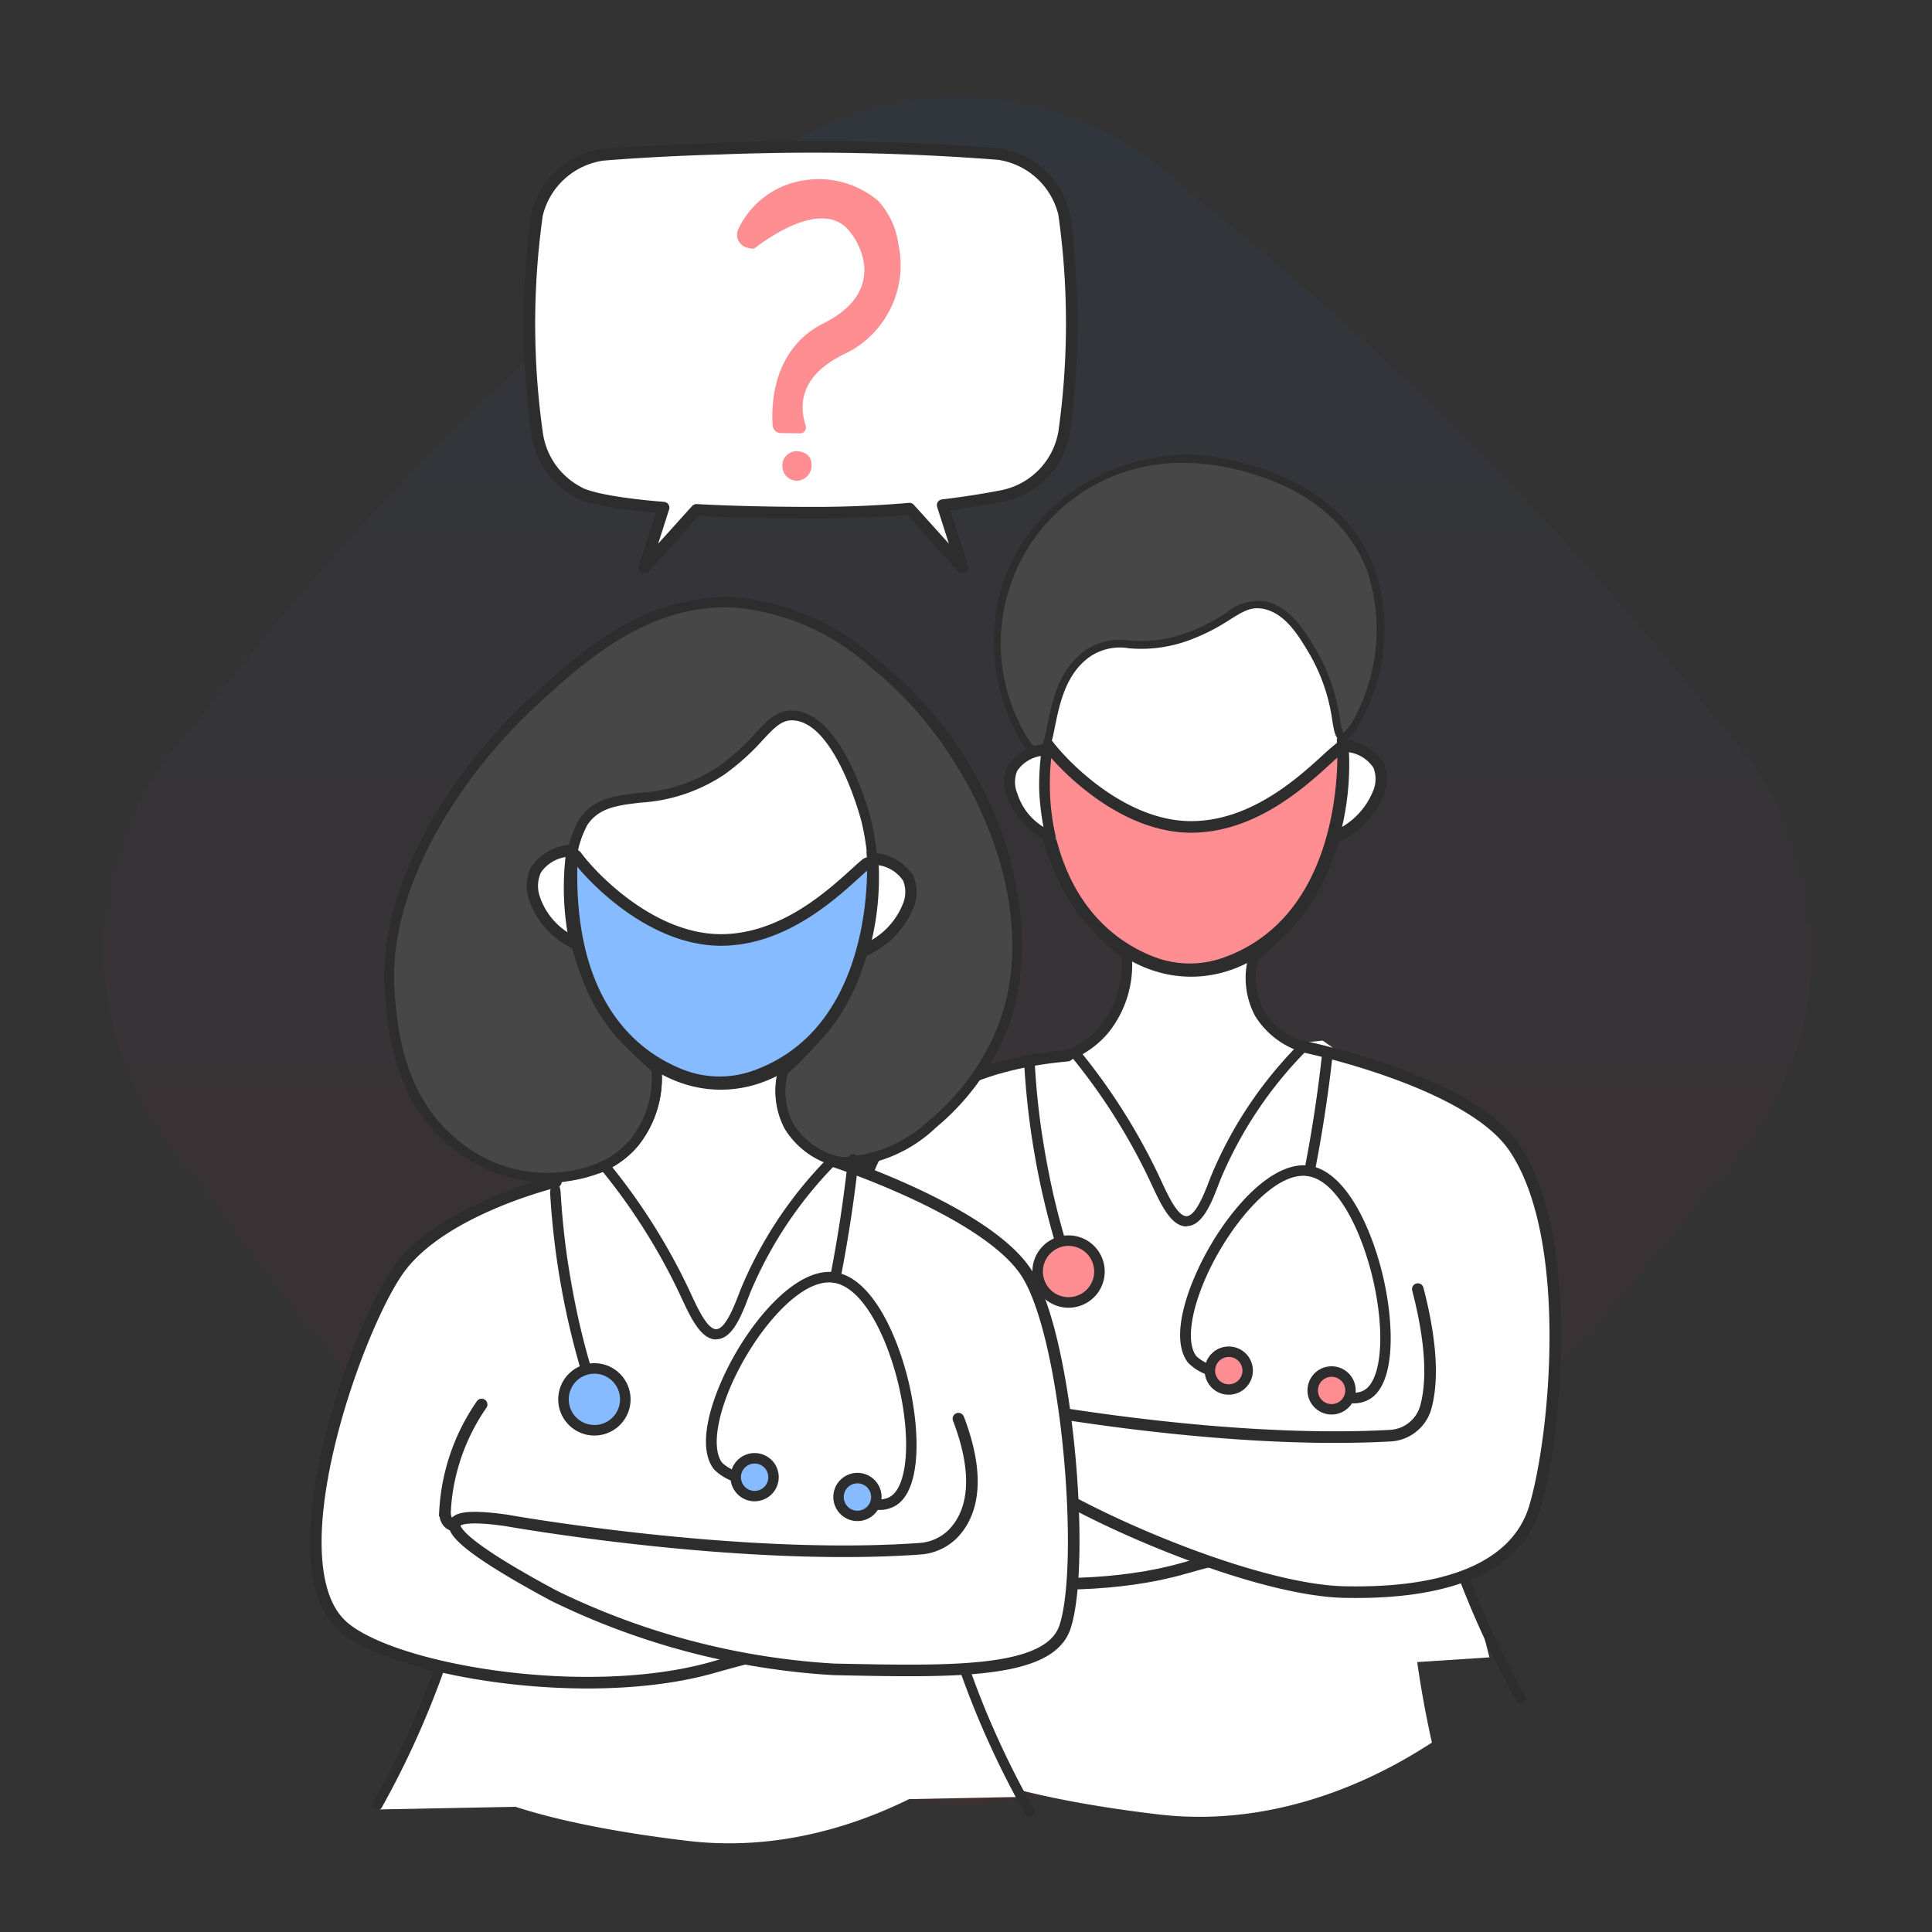 <svg xmlns="http://www.w3.org/2000/svg" xmlns:xlink="http://www.w3.org/1999/xlink" width="100" height="100" viewBox="0 0 100 100">
  <rect x="0" y="0" width="100" height="100" fill="#333333" stroke="none"/>
  <defs>
    <style>
      .cls-1, .cls-6 {
        fill: none;
      }

      .cls-2 {
        opacity: 0.05;
        fill: url(#linear-gradient);
      }

      .cls-14, .cls-3, .cls-7, .cls-8 {
        fill: #fff;
      }

      .cls-4 {
        fill: #bce0ff;
      }

      .cls-5 {
        fill: #2d2d2d;
      }

      .cls-14, .cls-15, .cls-6, .cls-7, .cls-8, .cls-9 {
        stroke: #2d2d2d;
      }

      .cls-14, .cls-15, .cls-6, .cls-8, .cls-9 {
        stroke-miterlimit: 10;
      }

      .cls-15, .cls-6, .cls-7, .cls-8, .cls-9 {
        stroke-width: 0.6px;
      }

      .cls-15, .cls-7, .cls-8, .cls-9 {
        stroke-linecap: round;
      }

      .cls-7 {
        stroke-linejoin: round;
      }

      .cls-12, .cls-9 {
        fill: #ff8e93;
      }

      .cls-10 {
        fill: #474747;
      }

      .cls-11 {
        fill: #d9cdff;
      }

      .cls-13 {
        fill: #ffd7d2;
      }

      .cls-14 {
        stroke-width: 0.2px;
      }

      .cls-15, .cls-16 {
        fill: #86bcff;
      }
    </style>
    <linearGradient id="linear-gradient" x1="0.5" x2="0.5" y2="1" gradientUnits="objectBoundingBox">
      <stop offset="0" stop-color="#1778f2"/>
      <stop offset="1" stop-color="#f40009"/>
    </linearGradient>
  </defs>
  <g id="Group_124991" data-name="Group 124991" transform="translate(-216 -1799)">
    <rect id="Rectangle_10364" data-name="Rectangle 10364" class="cls-1" width="100" height="100" transform="translate(216 1799)"/>
    <g id="Group_124928" data-name="Group 124928">
      <path id="Path_184967" data-name="Path 184967" class="cls-2" d="M32.3,83.491A105.79,105.79,0,0,1,17.2,70.917,105.57,105.57,0,0,1,4.909,56.1,17.251,17.251,0,0,1,0,44.2,16.783,16.783,0,0,1,4.909,32.3,144.539,144.539,0,0,1,32.3,4.909,17.263,17.263,0,0,1,44.2,0,16.781,16.781,0,0,1,56.1,4.909a164.255,164.255,0,0,1,13.841,12.23A164.608,164.608,0,0,1,83.491,32.3,17.24,17.24,0,0,1,88.4,44.2a16.782,16.782,0,0,1-4.909,11.9A163.679,163.679,0,0,1,69.255,71.955,164.629,164.629,0,0,1,56.1,83.491a17.386,17.386,0,0,1-7.239,4.259,16.564,16.564,0,0,1-4.664.65,17.462,17.462,0,0,1-5.792-1.133A18.7,18.7,0,0,1,32.3,83.491Z" transform="translate(221.375 1804)"/>
      <g id="Group_105511" data-name="Group 105511" transform="translate(5884.376 669.491)">
        <path id="Path_184943" data-name="Path 184943" class="cls-3" d="M79,254.139l1.062-1.413.381-.148.756,1.039Z" transform="translate(-5693.186 931.427)"/>
        <g id="Group_529" data-name="Group 529" transform="translate(-5630.631 1198.508)">
          <path id="Path_76" data-name="Path 76" class="cls-3" d="M67.163,271.989v1.653l7.165,1.742,7.249.37a6.139,6.139,0,0,0,3.216-.317,6.371,6.371,0,0,0,2.715-2.083,8.521,8.521,0,0,0,1.529-3.188,13.445,13.445,0,0,0,.553-4.377l-4.9.142-.193,2.618-.6,1.617-1.546.721Z" transform="translate(-64.02 -265.789)"/>
        </g>
        <g id="Group_549" data-name="Group 549" transform="translate(-5614.742 1194.052)">
          <g id="Group_547" data-name="Group 547" transform="translate(0.222 0.222)">
            <circle id="Ellipse_463" data-name="Ellipse 463" class="cls-4" cx="1.305" cy="1.305" r="1.305"/>
          </g>
          <g id="Group_548" data-name="Group 548">
            <path id="Path_102" data-name="Path 102" class="cls-5" d="M80.019,264.783a1.527,1.527,0,1,1,1.527-1.527A1.526,1.526,0,0,1,80.019,264.783Zm0-2.61a1.083,1.083,0,1,0,1.084,1.082h0A1.085,1.085,0,0,0,80.019,262.174Z" transform="translate(-78.493 -261.73)"/>
          </g>
        </g>
        <path id="Path_184945" data-name="Path 184945" class="cls-6" d="M78.709,265.875s3.838-2.742,4.54.161" transform="translate(-5693.214 932.613)"/>
        <g id="Group_537" data-name="Group 537" transform="translate(-5609.479 1207.123)">
          <path id="Path_85" data-name="Path 85" class="cls-3" d="M86.4,280.239a39.894,39.894,0,0,1-1.825-3.637c-.42-.961-.781-1.886-1.09-2.765" transform="translate(-83.268 -273.617)"/>
          <path id="Path_86" data-name="Path 86" class="cls-5" d="M86.485,280.47a.221.221,0,0,1-.256-.1,40.138,40.138,0,0,1-1.83-3.657c-.4-.91-.767-1.845-1.1-2.781a.222.222,0,0,1,.135-.283.236.236,0,0,1,.284.135c.324.925.687,1.851,1.084,2.75a39.729,39.729,0,0,0,1.813,3.617.223.223,0,0,1-.085.3A.171.171,0,0,1,86.485,280.47Z" transform="translate(-83.287 -273.636)"/>
        </g>
        <path id="Path_184946" data-name="Path 184946" class="cls-3" d="M71.492,284.021,102.637,282l-2.5-9.711-25.194-.619s.532,3.472-.485,5.754S71.492,284.021,71.492,284.021Z" transform="translate(-5693.92 933.294)"/>
        <g id="Group_105500" data-name="Group 105500" transform="translate(-5623.528 1183.37)">
          <path id="Path_184947" data-name="Path 184947" class="cls-3" d="M94.064,252s-8.434.839-14.025,1.517c-2.254.274-4.047.521-4.638.678-2.061.546-4.495,15.307-4.495,15.307l29.322,2.48S102.76,257.865,94.064,252Z" transform="translate(-70.449 -252)"/>
          <g id="Group_528" data-name="Group 528" transform="translate(0 10.981)">
            <path id="Path_75" data-name="Path 75" class="cls-3" d="M74.067,262.677l-3.577,7.16,4.145,2.557c.036,1.266.02,2.639-.081,4.106-.1,1.492-.607,6.029-.82,7.3,1.039,1.034,5.027,2.394,11.882,3.2,7.252.85,12.942-2.966,14.142-3.718-.26-1.165-.552-2.649-.793-4.384a54.344,54.344,0,0,1-.508-6.65q.285-3.982.569-7.964l-1.219-6.356-7.887,2.447-5.529.84Z" transform="translate(-70.49 -257.927)"/>
          </g>
        </g>
        <g id="Group_529-2" data-name="Group 529" transform="translate(-5618.834 1198.718)">
          <path id="Path_76-2" data-name="Path 76" class="cls-3" d="M74.766,273.725l.693,1.525,11.231,1.829,8.384.427a7.1,7.1,0,0,0,3.719-.367,7.377,7.377,0,0,0,3.141-2.409,9.892,9.892,0,0,0,1.769-3.689,15.54,15.54,0,0,0,.639-5.062l-5.673.165-.222,3.028-.692,1.87-1.788.834Z" transform="translate(-74.766 -265.98)"/>
        </g>
        <g id="Group_537-2" data-name="Group 537" transform="translate(-5593.269 1209.78)">
          <path id="Path_85-2" data-name="Path 85" class="cls-3" d="M101.656,283.693a46.284,46.284,0,0,1-2.109-4.207c-.487-1.111-.9-2.181-1.262-3.2" transform="translate(-98.03 -276.034)"/>
          <path id="Path_86-2" data-name="Path 86" class="cls-5" d="M101.752,283.961a.257.257,0,0,1-.3-.12,46.476,46.476,0,0,1-2.117-4.23c-.462-1.053-.888-2.134-1.271-3.217a.256.256,0,0,1,.157-.327.269.269,0,0,1,.327.156c.377,1.07.8,2.142,1.255,3.182a45.9,45.9,0,0,0,2.1,4.183.257.257,0,0,1-.1.349A.213.213,0,0,1,101.752,283.961Z" transform="translate(-98.053 -276.056)"/>
        </g>
        <g id="Group_537-3" data-name="Group 537" transform="translate(-5622.911 1209.78)">
          <path id="Path_85-3" data-name="Path 85" class="cls-3" d="M74.656,276.288c-.358,1.017-.775,2.087-1.261,3.2a46.007,46.007,0,0,1-2.11,4.207" transform="translate(-71.03 -276.034)"/>
          <path id="Path_86-3" data-name="Path 86" class="cls-5" d="M71.183,283.937a.256.256,0,0,1-.1-.349,46.472,46.472,0,0,0,2.1-4.183c.459-1.04.878-2.111,1.254-3.182a.27.27,0,0,1,.328-.156.256.256,0,0,1,.157.327c-.383,1.082-.81,2.164-1.271,3.217a46.76,46.76,0,0,1-2.117,4.23.257.257,0,0,1-.3.12A.2.2,0,0,1,71.183,283.937Z" transform="translate(-71.052 -276.056)"/>
        </g>
        <path id="Path_184948" data-name="Path 184948" class="cls-7" d="M86.252,208.956a4.084,4.084,0,0,0-3.388-3.09,124.337,124.337,0,0,0-14.376-.279c-3.613.1-6.126.323-6.126.323A4.084,4.084,0,0,0,58.974,209a40.451,40.451,0,0,0,0,11.311,4.06,4.06,0,0,0,2.146,3.059s.506.413,3.566.723c.259.026.541.052.838.076l-.992,3.1,2.692-2.985c1.607.088,3.628.145,6.17.145,1.823,0,3.446-.087,4.857-.209L81,227.268l-1.032-3.227c1.275-.154,2.3-.326,3-.463a4.047,4.047,0,0,0,3.279-3.262l.008-.049A40.453,40.453,0,0,0,86.252,208.956Z" transform="translate(-5699.552 931.616)"/>
        <path id="Path_184949" data-name="Path 184949" class="cls-8" d="M75.81,271.691c4.021.246,21.516,1.755,21.923,3.7.249,1.193-1.65,1.852-3.41,2.2-2.368.473-4.726.991-7.054,1.658-6.516,1.867-16.48.187-19.144-2.072-3.707-3.142.889-15.164,2.828-18.49,0,0,1.492-5.195,10.311-5.978" transform="translate(-5694.387 931.44)"/>
        <path id="Path_184950" data-name="Path 184950" class="cls-8" d="M92.706,252.351s8.541,1.755,10.913,5.186c3.192,4.619,2.2,14.965,1.1,18.663-.819,2.759-3.894,4.527-9.88,4.391-4.239-.1-11.742-3.188-15.476-5.442-4.285-2.586-7.727-5.212-2.473-4.375,0,0,11.073,2.225,20.331,1.724a2.022,2.022,0,0,0,1.841-1.428c.313-1.089.428-2.976-.4-6.159" transform="translate(-5693.652 931.322)"/>
        <g id="Group_531" data-name="Group 531" transform="translate(-5614.804 1160.423)">
          <path id="Path_79" data-name="Path 79" class="cls-3" d="M89.724,249.718a3.937,3.937,0,0,0,.309,2.9,4.1,4.1,0,0,0,2.258,1.739,20.957,20.957,0,0,0-4.519,6.762c-.345.88-.8,2.237-1.5,2.259s-1.232-1.277-1.722-2.318a31.414,31.414,0,0,0-4.071-6.4c-.125.044-.249.1-.381.148a4.691,4.691,0,0,0,1.892-1.335,5.328,5.328,0,0,0,1.159-3.872,12.226,12.226,0,0,1-3.909-5.611,11.452,11.452,0,0,1-.528-4.35,5.521,5.521,0,0,1,.653-2.765c1.342-1.987,4.041-.492,7.158-2.677,2.142-1.511,2.471-2.919,3.733-2.847,2.3.132,3.624,4.907,3.741,5.362a12.675,12.675,0,0,1-.243,7A13.313,13.313,0,0,1,89.724,249.718Z" transform="translate(-78.413 -231.074)"/>
          <path id="Path_80" data-name="Path 80" class="cls-5" d="M86.277,263.663c-.795,0-1.312-1.112-1.814-2.189l-.132-.281a31.214,31.214,0,0,0-3.917-6.2l-.089.035-.024.009c-.029.012-.058.024-.087.034l-.192-.5.08-.033a4.422,4.422,0,0,0,1.706-1.23,5.041,5.041,0,0,0,1.1-3.566,12.38,12.38,0,0,1-3.906-5.663,11.766,11.766,0,0,1-.541-4.44l.009-.1a5.532,5.532,0,0,1,.689-2.809c.741-1.1,1.839-1.228,3.11-1.381a8.168,8.168,0,0,0,4.117-1.366,11.728,11.728,0,0,0,1.92-1.73c.658-.7,1.137-1.2,1.982-1.163,2.556.148,3.925,5.339,3.982,5.562a13.035,13.035,0,0,1-.246,7.145,13.525,13.525,0,0,1-4.043,6.081,3.637,3.637,0,0,0,.3,2.619,3.85,3.85,0,0,0,2.1,1.614l.423.123-.3.316a21.049,21.049,0,0,0-4.463,6.675l-.092.238c-.371.964-.831,2.163-1.649,2.187ZM80.9,254.749a31.8,31.8,0,0,1,3.913,6.218l.132.283c.371.8.879,1.908,1.344,1.883s.907-1.162,1.171-1.848l.094-.243a21.266,21.266,0,0,1,4.29-6.55,4.374,4.374,0,0,1-2.016-1.724,4.2,4.2,0,0,1-.334-3.1l.022-.079.063-.054a13,13,0,0,0,3.947-5.892,12.487,12.487,0,0,0,.237-6.847c-.013-.054-1.325-5.042-3.5-5.166-.566-.032-.911.3-1.563.995a12.188,12.188,0,0,1-2,1.8,8.752,8.752,0,0,1-4.361,1.459c-1.186.143-2.128.255-2.731,1.151a5.123,5.123,0,0,0-.6,2.562l-.008.075a11.258,11.258,0,0,0,.519,4.244,11.853,11.853,0,0,0,3.824,5.487l.088.07.01.112a5.612,5.612,0,0,1-1.221,4.069A5,5,0,0,1,80.9,254.749Z" transform="translate(-78.437 -231.098)"/>
        </g>
        <g id="Group_532" data-name="Group 532" transform="translate(-5614.898 1158.296)">
          <ellipse id="Ellipse_462" data-name="Ellipse 462" class="cls-3" cx="7.909" cy="10.617" rx="7.909" ry="10.617" transform="translate(0.265 0.267)"/>
          <path id="Path_81" data-name="Path 81" class="cls-5" d="M86.524,250.927c-4.507,0-8.173-4.882-8.173-10.884s3.667-10.883,8.173-10.883,8.176,4.882,8.176,10.883S91.033,250.927,86.524,250.927Zm0-21.234c-4.213,0-7.642,4.644-7.642,10.351S82.311,250.4,86.524,250.4s7.644-4.644,7.644-10.352S90.74,229.692,86.524,229.692Z" transform="translate(-78.351 -229.16)"/>
        </g>
        <path id="Path_184951" data-name="Path 184951" class="cls-9" d="M78.771,238.05a.129.129,0,0,1,.231-.075c.831,1.137,3.913,4.341,7.482,4.341,3.708,0,6.5-3.095,7.515-3.932a.217.217,0,0,1,.356.167c.01,1.843-.341,8.733-6.06,10.8a5.458,5.458,0,0,1-3.846-.033C82.061,248.389,78.465,245.721,78.771,238.05Z" transform="translate(-5693.21 929.994)"/>
        <g id="Group_1017" data-name="Group 1017" transform="translate(-5616.921 1153.055)">
          <g id="Group_1015" data-name="Group 1015" transform="translate(0.198 0.21)">
            <path id="Path_118" data-name="Path 118" class="cls-10" d="M88.954,224.889a9.912,9.912,0,0,0-6.886.728,9.609,9.609,0,0,0-5.026,5.737c-1.167,4.089.845,8.486,1.791,8.424.843-.056.3-3.633,2.541-5.161,1.52-1.036,2.432.146,5.207-.873,2.147-.788,2.661-1.885,3.942-1.6,1.19.268,1.91,1.48,2.457,2.4,1.414,2.378,1.1,4.346,1.528,4.395.672.077,3.034-4.534,1.477-8.657C94.439,226.189,89.979,225.131,88.954,224.889Z" transform="translate(-76.689 -224.577)"/>
          </g>
          <g id="Group_1016" data-name="Group 1016">
            <path id="Path_119" data-name="Path 119" class="cls-5" d="M78.831,240a1.1,1.1,0,0,1-.774-.506,10.288,10.288,0,0,1-1.189-8.177,9.547,9.547,0,0,1,5.121-5.859,10,10,0,0,1,7.03-.747l-.047.2.048-.2c4.619,1.1,6.45,3.611,7.172,5.526a9.9,9.9,0,0,1-1.031,8.493c-.247.317-.47.456-.658.436-.321-.036-.384-.407-.49-1.022a9.434,9.434,0,0,0-1.19-3.47c-.545-.916-1.222-2.056-2.328-2.308-.666-.153-1.088.112-1.787.549a10.383,10.383,0,0,1-2.041,1.039,7.14,7.14,0,0,1-3.177.441,2.774,2.774,0,0,0-1.985.409c-1.289.877-1.611,2.483-1.85,3.658-.177.873-.3,1.505-.79,1.538Zm7.584-15.2a9.342,9.342,0,0,0-8.046,14.442c.212.262.377.356.461.356h.007c.18-.012.31-.651.424-1.215.25-1.242.594-2.943,2.018-3.912a3.16,3.16,0,0,1,2.233-.479,6.713,6.713,0,0,0,3.02-.417,9.974,9.974,0,0,0,1.967-1,2.594,2.594,0,0,1,2.089-.6c1.275.29,2.033,1.564,2.585,2.5a9.887,9.887,0,0,1,1.242,3.607,2.566,2.566,0,0,0,.171.7,3.055,3.055,0,0,0,.556-.745,9.708,9.708,0,0,0,.677-7.651c-.688-1.825-2.443-4.221-6.889-5.277l.045-.2-.046.2a10.835,10.835,0,0,0-2.513-.306Z" transform="translate(-76.508 -224.386)"/>
          </g>
        </g>
        <g id="Group_540" data-name="Group 540" transform="translate(-5599.821 1167.75)">
          <path id="Path_90" data-name="Path 90" class="cls-3" d="M92.5,242.881c2.05-.964,2.827-2.778,2.336-3.777-.4-.806-1.567-.989-1.842-1.026a13.849,13.849,0,0,1-.494,4.8Z" transform="translate(-92.044 -237.742)"/>
          <path id="Path_91" data-name="Path 91" class="cls-5" d="M92.085,243.45l.176-.618a13.6,13.6,0,0,0,.484-4.7l-.026-.358.357.047a2.692,2.692,0,0,1,2.065,1.187,2.133,2.133,0,0,1,.018,1.643,4.664,4.664,0,0,1-2.491,2.526Zm1.266-4.985a14.244,14.244,0,0,1-.031,1.772,14.042,14.042,0,0,1-.326,2.095,3.8,3.8,0,0,0,1.612-1.875,1.565,1.565,0,0,0,.01-1.191,1.859,1.859,0,0,0-1.265-.8Z" transform="translate(-92.085 -237.772)"/>
        </g>
        <g id="Group_544" data-name="Group 544" transform="translate(-5600.866 1183.732)">
          <path id="Path_97" data-name="Path 97" class="cls-11" d="M91.38,258.7q.31-1.573.565-3.285.217-1.461.363-2.836" transform="translate(-91.108 -252.305)"/>
          <path id="Path_98" data-name="Path 98" class="cls-5" d="M91.405,258.993a.286.286,0,0,1-.053-.005.271.271,0,0,1-.215-.317h0c.212-1.078.4-2.178.563-3.272.139-.933.26-1.887.362-2.826a.268.268,0,0,1,.291-.242h.009a.273.273,0,0,1,.243.3c-.1.949-.226,1.907-.366,2.847-.165,1.1-.355,2.21-.569,3.3A.272.272,0,0,1,91.405,258.993Z" transform="translate(-91.132 -252.329)"/>
        </g>
        <g id="Group_545" data-name="Group 545" transform="translate(-5607.293 1189.827)">
          <path id="Path_99" data-name="Path 99" class="cls-5" d="M94.23,270.2a3.928,3.928,0,0,1-1.493-.363.272.272,0,1,1,.191-.508l.02.008c.865.364,1.505.416,1.9.154.864-.576,1.042-2.956.423-5.659-.58-2.53-1.855-5.18-3.4-5.394-1.493-.213-3.375,1.821-4.588,3.925-1.323,2.3-1.811,4.568-1.161,5.4a2.164,2.164,0,0,0,1.862.522.268.268,0,0,1,.284.251v.007a.273.273,0,0,1-.258.285,2.626,2.626,0,0,1-2.318-.729c-1-1.276-.02-4.035,1.119-6.01,1.208-2.095,3.276-4.444,5.136-4.191,1.923.268,3.278,3.3,3.851,5.811s.6,5.407-.651,6.236A1.608,1.608,0,0,1,94.23,270.2Z" transform="translate(-85.278 -257.881)"/>
        </g>
        <g id="Group_546" data-name="Group 546" transform="translate(-5615.381 1184.465)">
          <path id="Path_100" data-name="Path 100" class="cls-11" d="M78.178,253.12a40.641,40.641,0,0,0,1.744,9.674" transform="translate(-77.885 -252.985)"/>
          <path id="Path_101" data-name="Path 101" class="cls-5" d="M79.949,263.078a.275.275,0,0,1-.26-.191,41.021,41.021,0,0,1-1.757-9.739c-.008-.149-.074-.138.077-.148s.451-.031.468.115a40.4,40.4,0,0,0,1.729,9.61.272.272,0,0,1-.179.339h0A.256.256,0,0,1,79.949,263.078Z" transform="translate(-77.911 -252.997)"/>
        </g>
        <g id="Group_547-2" data-name="Group 547" transform="translate(-5614.668 1193.725)">
          <circle id="Ellipse_463-2" data-name="Ellipse 463" class="cls-12" cx="1.6" cy="1.6" r="1.6"/>
        </g>
        <g id="Group_548-2" data-name="Group 548" transform="translate(-5614.939 1193.452)">
          <path id="Path_102-2" data-name="Path 102" class="cls-5" d="M80.185,264.927a1.872,1.872,0,1,1,1.872-1.872A1.871,1.871,0,0,1,80.185,264.927Zm0-3.2a1.327,1.327,0,1,0,1.327,1.327h0A1.328,1.328,0,0,0,80.185,261.728Z" transform="translate(-78.314 -261.183)"/>
        </g>
        <g id="Group_550" data-name="Group 550" transform="translate(-5605.751 1199.475)">
          <circle id="Ellipse_464" data-name="Ellipse 464" class="cls-12" cx="0.976" cy="0.976" r="0.976" transform="translate(0)"/>
        </g>
        <g id="Group_551" data-name="Group 551" transform="translate(-5606.023 1199.203)">
          <path id="Path_103" data-name="Path 103" class="cls-5" d="M87.683,268.918a1.248,1.248,0,1,1,1.248-1.248h0A1.249,1.249,0,0,1,87.683,268.918Zm0-1.953a.707.707,0,1,0,.708.707h0A.707.707,0,0,0,87.683,266.965Z" transform="translate(-86.435 -266.422)"/>
        </g>
        <g id="Group_553" data-name="Group 553" transform="translate(-5600.43 1200.499)">
          <circle id="Ellipse_465" data-name="Ellipse 465" class="cls-12" cx="0.976" cy="0.976" r="0.976"/>
        </g>
        <g id="Group_554" data-name="Group 554" transform="translate(-5600.701 1200.228)">
          <path id="Path_104" data-name="Path 104" class="cls-5" d="M92.531,269.851a1.248,1.248,0,1,1,1.248-1.248A1.248,1.248,0,0,1,92.531,269.851Zm0-1.953a.707.707,0,1,0,.708.707h0A.707.707,0,0,0,92.531,267.9Z" transform="translate(-91.283 -267.355)"/>
        </g>
        <path id="Path_184953" data-name="Path 184953" class="cls-6" d="M71.535,260.065s-.7,4.33-1.517,5.272" transform="translate(-5704.827 931.85)"/>
        <g id="Group_555" data-name="Group 555" transform="translate(-5619.823 1201.345)">
          <g id="Group_553-2" data-name="Group 553" transform="translate(0.221 0.221)">
            <circle id="Ellipse_465-2" data-name="Ellipse 465" class="cls-4" cx="0.796" cy="0.796" r="0.796"/>
          </g>
          <g id="Group_554-2" data-name="Group 554" transform="translate(0)">
            <path id="Path_104-2" data-name="Path 104" class="cls-5" d="M68.1,264.753a1.018,1.018,0,1,1,.952-1.081A1.018,1.018,0,0,1,68.1,264.753Zm-.1-1.59a.577.577,0,1,0,.613.539h0A.576.576,0,0,0,68,263.164Z" transform="translate(-67.017 -262.719)"/>
          </g>
        </g>
        <path id="Path_184954" data-name="Path 184954" class="cls-6" d="M71.233,259.86s-.7,4.33-1.517,5.272" transform="translate(-5704.856 931.83)"/>
        <g id="Group_105501" data-name="Group 105501" transform="translate(-5619.398 1194.289)">
          <g id="Group_557" data-name="Group 557" transform="translate(0.166 0.169)">
            <path id="Path_106" data-name="Path 106" class="cls-13" d="M70.183,257.269l-.471.1a.153.153,0,0,1-.184-.111l-.1-.448a.489.489,0,0,0-.958.189l.1.463a.152.152,0,0,1-.122.179h0l-.5.109a.486.486,0,0,0-.386.565h0a.484.484,0,0,0,.591.348l.5-.112a.153.153,0,0,1,.188.108v0l.1.451a.471.471,0,0,0,.464.368.49.49,0,0,0,.5-.482.451.451,0,0,0-.008-.094l-.1-.459a.153.153,0,0,1,.119-.18l.471-.106a.471.471,0,0,0,.366-.551h0A.471.471,0,0,0,70.183,257.269Z" transform="translate(-67.556 -256.445)"/>
          </g>
          <g id="Group_558" data-name="Group 558" transform="translate(0)">
            <path id="Path_107" data-name="Path 107" class="cls-5" d="M69.414,259.666a.636.636,0,0,1-.618-.5l-.1-.451-.492.126a.676.676,0,0,1-.512-.087.609.609,0,0,1-.2-.838l.01-.014a.683.683,0,0,1,.426-.294l.5-.109-.105-.448a.612.612,0,0,1,.126-.521.673.673,0,0,1,.531-.243.65.65,0,0,1,.618.5l.1.447.461-.114a.622.622,0,0,1,.3,1.207l-.032.008-.471.107.106.444a.621.621,0,0,1-.125.521.671.671,0,0,1-.523.254Zm-.709-1.259a.312.312,0,0,1,.165.047.307.307,0,0,1,.145.2l.1.451a.31.31,0,0,0,.3.24h0a.348.348,0,0,0,.271-.131.293.293,0,0,0,.06-.248l-.1-.459a.317.317,0,0,1,.242-.373l.471-.108a.3.3,0,0,0,.242-.357.309.309,0,0,0-.37-.221l-.471.1a.317.317,0,0,1-.377-.235l-.1-.447a.321.321,0,0,0-.305-.248.331.331,0,0,0-.274.123.289.289,0,0,0-.061.244l.1.463a.3.3,0,0,1-.041.233.325.325,0,0,1-.205.142l-.5.109a.356.356,0,0,0-.222.152.283.283,0,0,0,.075.393l.014.009a.351.351,0,0,0,.265.044l.5-.113a.383.383,0,0,1,.071-.01Z" transform="translate(-67.404 -256.292)"/>
          </g>
        </g>
        <g id="Group_529-3" data-name="Group 529" transform="translate(-5648.386 1204.359)">
          <path id="Path_76-3" data-name="Path 76" class="cls-3" d="M41,272.161l.6,1.319,9.71,1.581,7.248.369a6.144,6.144,0,0,0,3.217-.316,6.377,6.377,0,0,0,2.715-2.083,8.55,8.55,0,0,0,1.529-3.189,13.442,13.442,0,0,0,.552-4.376l-4.9.142-.192,2.618-.6,1.616-1.546.721Z" transform="translate(-41 -265.465)"/>
        </g>
        <g id="Group_540-2" data-name="Group 540" transform="translate(-5638.535 1177.586)">
          <path id="Path_90-2" data-name="Path 90" class="cls-3" d="M50.333,245.494c1.772-.833,2.444-2.4,2.02-3.265a2.137,2.137,0,0,0-1.593-.887,11.986,11.986,0,0,1-.428,4.151Z" transform="translate(-49.938 -241.051)"/>
          <path id="Path_91-2" data-name="Path 91" class="cls-5" d="M49.973,245.986l.152-.535a11.715,11.715,0,0,0,.418-4.065l-.022-.31.308.041a2.326,2.326,0,0,1,1.785,1.026,1.842,1.842,0,0,1,.015,1.421,4.037,4.037,0,0,1-2.154,2.185Zm1.095-4.311a12.265,12.265,0,0,1-.308,3.344,3.281,3.281,0,0,0,1.393-1.621,1.354,1.354,0,0,0,.009-1.03,1.608,1.608,0,0,0-1.093-.693Z" transform="translate(-49.973 -241.077)"/>
        </g>
        <g id="Group_546-2" data-name="Group 546" transform="translate(-5639.426 1194.858)">
          <path id="Path_101-2" data-name="Path 101" class="cls-5" d="M50.806,264.029a.221.221,0,0,1-.212-.132,24.516,24.516,0,0,1-1.433-6.738c-.007-.1.248-.3.37-.3s-.013-.1,0,0a26.246,26.246,0,0,0,1.484,6.931.184.184,0,0,1-.146.235h0A.246.246,0,0,1,50.806,264.029Z" transform="translate(-49.161 -256.81)"/>
        </g>
        <g id="Group_549-2" data-name="Group 549" transform="translate(-5639.083 1199.902)">
          <g id="Group_547-3" data-name="Group 547" transform="translate(0.221 0.223)">
            <circle id="Ellipse_463-3" data-name="Ellipse 463" class="cls-4" cx="1.305" cy="1.305" r="1.305"/>
          </g>
          <g id="Group_548-3" data-name="Group 548">
            <path id="Path_102-3" data-name="Path 102" class="cls-5" d="M51,264.458a1.527,1.527,0,1,1,1.527-1.526A1.526,1.526,0,0,1,51,264.458Zm0-2.608a1.082,1.082,0,1,0,1.082,1.082h0A1.083,1.083,0,0,0,51,261.85Z" transform="translate(-49.474 -261.405)"/>
          </g>
        </g>
        <g id="Group_555-2" data-name="Group 555" transform="translate(-5649.486 1202.086)">
          <g id="Group_553-3" data-name="Group 553" transform="translate(0.221 0.221)">
            <circle id="Ellipse_465-3" data-name="Ellipse 465" class="cls-4" cx="0.796" cy="0.796" r="0.796"/>
          </g>
          <g id="Group_554-3" data-name="Group 554">
            <path id="Path_104-3" data-name="Path 104" class="cls-5" d="M41.081,265.428a1.018,1.018,0,1,1,.951-1.08A1.018,1.018,0,0,1,41.081,265.428Zm-.1-1.59a.577.577,0,1,0,.611.539h0A.577.577,0,0,0,40.98,263.839Z" transform="translate(-39.997 -263.394)"/>
          </g>
        </g>
        <path id="Path_184955" data-name="Path 184955" class="cls-6" d="M49.689,265.551s3.839-2.742,4.54.161" transform="translate(-5688.536 938.788)"/>
        <path id="Path_184956" data-name="Path 184956" class="cls-6" d="M44.534,261.333s3.419-.231,4.39.4c1.38.887.212-4.835,1.517-6.437a.891.891,0,0,0-.07-1.188,1.992,1.992,0,0,0-.708-.464" transform="translate(-5689.04 937.738)"/>
        <g id="Group_537-4" data-name="Group 537" transform="translate(-5633.82 1212.974)">
          <path id="Path_85-4" data-name="Path 85" class="cls-3" d="M57.384,279.913a39.736,39.736,0,0,1-1.823-3.637c-.422-.961-.782-1.886-1.091-2.764" transform="translate(-54.248 -273.292)"/>
          <path id="Path_86-4" data-name="Path 86" class="cls-5" d="M57.466,280.146a.226.226,0,0,1-.257-.1,40.006,40.006,0,0,1-1.829-3.658c-.4-.909-.768-1.844-1.1-2.781a.222.222,0,0,1,.136-.282.232.232,0,0,1,.283.135c.325.925.687,1.851,1.085,2.75a39.688,39.688,0,0,0,1.811,3.616.221.221,0,0,1-.083.3A.174.174,0,0,1,57.466,280.146Z" transform="translate(-54.268 -273.312)"/>
        </g>
        <path id="Path_184957" data-name="Path 184957" class="cls-6" d="M45.032,260.535s.7,4.33,1.517,5.272" transform="translate(-5688.991 938.412)"/>
        <path id="Path_184958" data-name="Path 184958" class="cls-6" d="M44.213,260.535s-.7,4.33-1.517,5.272" transform="translate(-5689.22 938.412)"/>
        <path id="Path_184959" data-name="Path 184959" class="cls-14" d="M47.746,272.035s.974,5.61,1.923,7.052" transform="translate(-5688.726 939.537)"/>
        <path id="Path_184960" data-name="Path 184960" class="cls-3" d="M40.472,283.7l33.515-.653-4.864-11.084-25.193-.619s.531,3.472-.485,5.754S40.472,283.7,40.472,283.7Z" transform="translate(-5689.437 939.469)"/>
        <g id="Group_537-5" data-name="Group 537" transform="translate(-5649.096 1215.265)">
          <path id="Path_85-5" data-name="Path 85" class="cls-3" d="M43.918,275.631c-.354,1.019-.764,2.091-1.245,3.2a46.157,46.157,0,0,1-2.088,4.218" transform="translate(-40.33 -275.376)"/>
          <path id="Path_86-5" data-name="Path 86" class="cls-5" d="M40.484,283.3a.258.258,0,0,1-.1-.349,45.9,45.9,0,0,0,2.074-4.194c.455-1.043.867-2.116,1.237-3.187a.271.271,0,0,1,.327-.159.258.258,0,0,1,.159.327c-.378,1.085-.8,2.168-1.255,3.223a46.612,46.612,0,0,1-2.094,4.241.259.259,0,0,1-.3.121A.232.232,0,0,1,40.484,283.3Z" transform="translate(-40.353 -275.399)"/>
        </g>
        <g id="Group_105502" data-name="Group 105502" transform="translate(-5647.87 1189.335)">
          <path id="Path_184961" data-name="Path 184961" class="cls-3" d="M63.968,252.022s-11.113-.546-13.174,0-8.907,17.146-8.907,17.146l29.322,2.481S72.664,257.886,63.968,252.022Z" transform="translate(-41.429 -251.779)"/>
          <g id="Group_528-2" data-name="Group 528" transform="translate(0 6.394)">
            <path id="Path_75-2" data-name="Path 75" class="cls-3" d="M45.048,262.353l-3.578,7.16,4.146,2.557c.035,1.265.019,2.638-.081,4.1-.1,1.493-.608,6.03-.821,7.3,1.039,1.033,5.027,2.394,11.882,3.2,7.253.85,12.943-2.966,14.143-3.718-.261-1.164-.553-2.649-.794-4.384a54.324,54.324,0,0,1-.507-6.648q.285-3.982.569-7.965l-1.22-6.355L60.9,260.05l-5.528.84Z" transform="translate(-41.47 -257.603)"/>
          </g>
        </g>
        <g id="Group_529-4" data-name="Group 529" transform="translate(-5643.174 1204.569)">
          <path id="Path_76-4" data-name="Path 76" class="cls-3" d="M45.747,273.4l.692,1.524,11.231,1.829,8.384.427a7.106,7.106,0,0,0,3.721-.366,7.381,7.381,0,0,0,3.14-2.409,9.866,9.866,0,0,0,1.769-3.689,15.548,15.548,0,0,0,.64-5.062l-5.672.164-.223,3.029-.692,1.87-1.788.834Z" transform="translate(-45.747 -265.656)"/>
        </g>
        <g id="Group_531-2" data-name="Group 531" transform="translate(-5639.146 1166.273)">
          <path id="Path_79-2" data-name="Path 79" class="cls-3" d="M60.705,249.394a3.931,3.931,0,0,0,.307,2.9,4.1,4.1,0,0,0,2.258,1.738,20.941,20.941,0,0,0-4.518,6.763c-.345.88-.8,2.237-1.5,2.258s-1.233-1.276-1.724-2.316a31.327,31.327,0,0,0-4.071-6.4c-.124.044-.249.1-.381.148a4.7,4.7,0,0,0,1.893-1.334,5.339,5.339,0,0,0,1.159-3.873,12.22,12.22,0,0,1-3.91-5.611,11.446,11.446,0,0,1-.528-4.349,5.517,5.517,0,0,1,.653-2.765c1.343-1.988,4.041-.492,7.158-2.678,2.142-1.511,2.472-2.919,3.734-2.846,2.3.132,3.623,4.906,3.74,5.361a12.684,12.684,0,0,1-.242,7A13.331,13.331,0,0,1,60.705,249.394Z" transform="translate(-49.393 -230.749)"/>
          <path id="Path_80-2" data-name="Path 80" class="cls-5" d="M57.257,263.339c-.794,0-1.312-1.112-1.814-2.189l-.131-.281a31.322,31.322,0,0,0-3.917-6.2l-.09.036-.023.009c-.03.011-.058.023-.088.033l-.191-.5.079-.032a4.414,4.414,0,0,0,1.706-1.23,5.045,5.045,0,0,0,1.106-3.567,12.361,12.361,0,0,1-3.906-5.662,11.747,11.747,0,0,1-.542-4.44l.009-.1a5.525,5.525,0,0,1,.689-2.809c.742-1.1,1.84-1.23,3.11-1.381a8.193,8.193,0,0,0,4.118-1.366,11.77,11.77,0,0,0,1.919-1.73c.658-.7,1.138-1.2,1.982-1.164,2.556.149,3.926,5.34,3.983,5.563a13.031,13.031,0,0,1-.247,7.144,13.5,13.5,0,0,1-4.043,6.081,3.645,3.645,0,0,0,.3,2.621,3.859,3.859,0,0,0,2.1,1.614l.423.122-.3.317a21.014,21.014,0,0,0-4.463,6.674l-.093.239c-.371.964-.831,2.162-1.649,2.187Zm-5.376-8.914a31.889,31.889,0,0,1,3.913,6.217l.132.283c.371.8.878,1.908,1.343,1.883s.907-1.161,1.171-1.847l.094-.243a21.3,21.3,0,0,1,4.29-6.551,4.375,4.375,0,0,1-2.015-1.723,4.2,4.2,0,0,1-.334-3.1l.021-.078.063-.054a13,13,0,0,0,3.947-5.893,12.494,12.494,0,0,0,.238-6.846c-.013-.054-1.326-5.042-3.5-5.167-.565-.032-.911.3-1.562,1a12.342,12.342,0,0,1-2,1.8,8.751,8.751,0,0,1-4.359,1.458c-1.187.143-2.128.256-2.732,1.151a5.131,5.131,0,0,0-.6,2.563l-.007.074A11.211,11.211,0,0,0,50.5,243.6a11.862,11.862,0,0,0,3.823,5.488l.088.07.011.112a5.614,5.614,0,0,1-1.222,4.069A4.992,4.992,0,0,1,51.881,254.425Z" transform="translate(-49.417 -230.773)"/>
        </g>
        <g id="Group_532-2" data-name="Group 532" transform="translate(-5639.24 1164.146)">
          <ellipse id="Ellipse_462-2" data-name="Ellipse 462" class="cls-3" cx="7.909" cy="10.617" rx="7.909" ry="10.617" transform="translate(0.265 0.267)"/>
          <path id="Path_81-2" data-name="Path 81" class="cls-5" d="M57.505,250.6c-4.508,0-8.174-4.881-8.174-10.883S53,228.835,57.505,228.835s8.174,4.883,8.174,10.884S62.013,250.6,57.505,250.6Zm0-21.234c-4.215,0-7.643,4.644-7.643,10.353s3.429,10.351,7.643,10.351,7.643-4.643,7.643-10.351S61.72,229.367,57.505,229.367Z" transform="translate(-49.331 -228.835)"/>
        </g>
        <g id="Group_535" data-name="Group 535" transform="translate(-5648.49 1160.423)">
          <g id="Group_533" data-name="Group 533" transform="translate(0.256 0.258)">
            <path id="Path_82" data-name="Path 82" class="cls-10" d="M72.887,247.715a12.473,12.473,0,0,1-3.626,4.969,7.2,7.2,0,0,1-4.544,1.962h-.03a2.21,2.21,0,0,1-.58-.1,4.093,4.093,0,0,1-2.258-1.738,3.937,3.937,0,0,1-.308-2.9,13.319,13.319,0,0,0,4.027-6.014,12.675,12.675,0,0,0,.242-7c-.116-.454-1.444-5.23-3.74-5.362-1.26-.075-1.591,1.335-3.733,2.846-3.115,2.186-5.816.691-7.159,2.678a5.522,5.522,0,0,0-.652,2.765,11.433,11.433,0,0,0,.528,4.35,12.22,12.22,0,0,0,3.909,5.61,5.329,5.329,0,0,1-1.159,3.873A4.688,4.688,0,0,1,51.911,255a.053.053,0,0,0-.03.014,7.536,7.536,0,0,1-1.557.389,7.752,7.752,0,0,1-6-1.863,1.221,1.221,0,0,0-.139-.132c-2.673-2.409-2.892-6.074-3.007-7.394-.478-5.507,3.471-11.586,7.515-15.276,2.429-2.216,5.791-5.284,10.407-5.042a12.391,12.391,0,0,1,7.153,3.171C71.785,233.245,75.287,241.553,72.887,247.715Z" transform="translate(-41.138 -225.679)"/>
          </g>
          <g id="Group_534" data-name="Group 534">
            <path id="Path_83" data-name="Path 83" class="cls-5" d="M49.333,255.763a8.326,8.326,0,0,1-5.153-2.007l-.088-.086-.031-.027c-2.68-2.414-2.976-5.933-3.1-7.439l-.012-.148c-.507-5.853,3.777-12,7.6-15.49,2.476-2.262,5.865-5.348,10.593-5.108a12.642,12.642,0,0,1,7.3,3.225c6.778,5.371,8.735,13.951,6.711,19.145l-.238-.093.238.093a12.731,12.731,0,0,1-3.7,5.074,7.324,7.324,0,0,1-4.723,2.02,2.464,2.464,0,0,1-.674-.108,4.325,4.325,0,0,1-2.4-1.853,4.191,4.191,0,0,1-.332-3.091l.021-.074.059-.053a13,13,0,0,0,3.949-5.9,12.486,12.486,0,0,0,.239-6.853c-.013-.053-1.328-5.047-3.508-5.172-.57-.032-.918.3-1.57,1a12.235,12.235,0,0,1-2,1.8,8.744,8.744,0,0,1-4.355,1.457c-1.191.144-2.132.256-2.739,1.155a5.124,5.124,0,0,0-.6,2.566l-.008.079a11.244,11.244,0,0,0,.519,4.246,11.873,11.873,0,0,0,3.827,5.488l.085.068.01.109a5.6,5.6,0,0,1-1.22,4.061,4.948,4.948,0,0,1-1.972,1.4l-.055.024a7.7,7.7,0,0,1-1.606.4A6.514,6.514,0,0,1,49.333,255.763Zm-4.807-2.387a7.156,7.156,0,0,0,7.241,1.438l.036-.034.065-.008a4.445,4.445,0,0,0,1.765-1.253,5.06,5.06,0,0,0,1.107-3.577,12.374,12.374,0,0,1-3.907-5.66,11.751,11.751,0,0,1-.54-4.436l.008-.1a5.5,5.5,0,0,1,.689-2.8c.738-1.093,1.833-1.225,3.1-1.377a8.191,8.191,0,0,0,4.12-1.367,11.814,11.814,0,0,0,1.922-1.733c.655-.7,1.134-1.214,1.974-1.159,2.548.148,3.917,5.333,3.974,5.554a13.02,13.02,0,0,1-.246,7.14,13.516,13.516,0,0,1-4.043,6.081,3.649,3.649,0,0,0,.3,2.628,3.874,3.874,0,0,0,2.107,1.618,1.89,1.89,0,0,0,.519.086,7,7,0,0,0,4.4-1.9,12.2,12.2,0,0,0,3.551-4.866c2.457-6.308-1.488-14.543-6.552-18.556a12.176,12.176,0,0,0-7.009-3.115c-4.505-.25-7.81,2.775-10.221,4.974-3.735,3.412-7.923,9.4-7.431,15.067l.013.148c.121,1.443.405,4.821,2.91,7.079.057.052.1.093.138.13Z" transform="translate(-40.905 -225.444)"/>
          </g>
        </g>
        <g id="Group_540-3" data-name="Group 540" transform="translate(-5624.162 1173.6)">
          <path id="Path_90-3" data-name="Path 90" class="cls-3" d="M63.482,242.556c2.05-.964,2.826-2.777,2.336-3.777-.4-.8-1.568-.988-1.842-1.025a13.881,13.881,0,0,1-.5,4.8Z" transform="translate(-63.024 -237.417)"/>
          <path id="Path_91-3" data-name="Path 91" class="cls-5" d="M63.065,243.125l.176-.618a13.569,13.569,0,0,0,.484-4.7l-.025-.359.356.047a2.7,2.7,0,0,1,2.066,1.187,2.135,2.135,0,0,1,.016,1.645,4.66,4.66,0,0,1-2.491,2.526Zm1.267-4.985a14.264,14.264,0,0,1-.032,1.773,14.084,14.084,0,0,1-.326,2.095,3.8,3.8,0,0,0,1.613-1.875,1.568,1.568,0,0,0,.009-1.192,1.861,1.861,0,0,0-1.264-.8Z" transform="translate(-63.065 -237.447)"/>
        </g>
        <g id="Group_541" data-name="Group 541" transform="translate(-5641.113 1173.184)">
          <path id="Path_92" data-name="Path 92" class="cls-3" d="M50.117,242.2c-1.915-.97-2.582-2.8-2.042-3.812a2.511,2.511,0,0,1,1.873-1.02,13.824,13.824,0,0,0,.168,4.832Z" transform="translate(-47.598 -237.038)"/>
          <path id="Path_93" data-name="Path 93" class="cls-5" d="M50.556,242.771l-.546-.278a4.354,4.354,0,0,1-2.248-2.467,2.247,2.247,0,0,1,.082-1.743,2.727,2.727,0,0,1,2.1-1.174l.377-.042-.054.374a13.515,13.515,0,0,0,.165,4.731Zm-.921-5.016a1.893,1.893,0,0,0-1.275.8,1.68,1.68,0,0,0-.041,1.292,3.56,3.56,0,0,0,1.416,1.8,14.09,14.09,0,0,1-.1-3.9Z" transform="translate(-47.625 -237.068)"/>
        </g>
        <path id="Path_184962" data-name="Path 184962" class="cls-8" d="M50.108,253s-5.925,1.423-8.15,4.565-6.535,15.348-2.828,18.49c2.664,2.258,12.628,3.939,19.144,2.072,2.327-.666,4.686-1.185,7.054-1.658,1.76-.352,3.659-1.011,3.41-2.2-.406-1.943-19.847-3.232-23.868-3.478-.368-.022-.53-.386-.5-.773a10.693,10.693,0,0,1,1.893-5.486" transform="translate(-5689.71 937.675)"/>
        <path id="Path_184963" data-name="Path 184963" class="cls-8" d="M63.739,252s7.756,2.521,9.981,5.663,3.192,15.2,2.095,18.49c-.819,2.457-5.974,2.305-11.961,2.185a38.061,38.061,0,0,1-14.494-3.813c-4.285-2.3-7.727-4.642-2.473-3.9,0,0,11.927,2.135,21.375,1.473a2.694,2.694,0,0,0,1.708-.729c.839-.821,1.654-2.549.332-6.008" transform="translate(-5689.07 937.577)"/>
        <g id="Group_537-6" data-name="Group 537" transform="translate(-5618.708 1215.631)">
          <path id="Path_85-6" data-name="Path 85" class="cls-3" d="M71.637,283.368a45.739,45.739,0,0,1-2.11-4.207c-.486-1.11-.9-2.181-1.261-3.2" transform="translate(-68.01 -275.709)"/>
          <path id="Path_86-6" data-name="Path 86" class="cls-5" d="M71.732,283.636a.258.258,0,0,1-.3-.119,46.656,46.656,0,0,1-2.117-4.231c-.461-1.052-.887-2.133-1.271-3.217a.258.258,0,0,1,.157-.327.271.271,0,0,1,.328.157c.375,1.07.795,2.141,1.255,3.18a46.049,46.049,0,0,0,2.095,4.184.256.256,0,0,1-.1.349A.233.233,0,0,1,71.732,283.636Z" transform="translate(-68.033 -275.732)"/>
        </g>
        <path id="Path_184964" data-name="Path 184964" class="cls-15" d="M49.751,237.726a.13.13,0,0,1,.231-.076c.831,1.138,3.913,4.342,7.483,4.342,3.707,0,6.495-3.1,7.514-3.932a.216.216,0,0,1,.356.166c.011,1.843-.341,8.733-6.059,10.8a5.458,5.458,0,0,1-3.846-.034C53.041,248.066,49.445,245.4,49.751,237.726Z" transform="translate(-5688.531 936.169)"/>
        <g id="Group_544-2" data-name="Group 544" transform="translate(-5625.409 1189.248)">
          <path id="Path_97-2" data-name="Path 97" class="cls-11" d="M62.177,258.069q.31-1.573.566-3.285.216-1.459.362-2.836" transform="translate(-61.905 -251.676)"/>
          <path id="Path_98-2" data-name="Path 98" class="cls-5" d="M62.2,258.364a.286.286,0,0,1-.053-.005.27.27,0,0,1-.215-.317h0c.212-1.078.4-2.178.563-3.272.139-.932.26-1.887.362-2.825a.268.268,0,0,1,.291-.243h.01a.273.273,0,0,1,.242.3c-.1.949-.226,1.907-.366,2.848-.165,1.1-.355,2.209-.569,3.3A.271.271,0,0,1,62.2,258.364Z" transform="translate(-61.929 -251.7)"/>
        </g>
        <g id="Group_545-2" data-name="Group 545" transform="translate(-5631.836 1195.343)">
          <path id="Path_99-2" data-name="Path 99" class="cls-5" d="M65.027,269.573a3.928,3.928,0,0,1-1.493-.363.272.272,0,1,1,.191-.508l.02.008c.865.364,1.505.416,1.9.154.865-.576,1.042-2.956.423-5.659-.58-2.53-1.855-5.18-3.4-5.394-1.493-.213-3.375,1.821-4.588,3.925-1.323,2.3-1.811,4.568-1.161,5.4a2.167,2.167,0,0,0,1.862.52.27.27,0,0,1,.285.251v.007a.273.273,0,0,1-.258.285,2.626,2.626,0,0,1-2.318-.729c-1-1.276-.02-4.035,1.119-6.008,1.209-2.1,3.276-4.445,5.136-4.193,1.923.268,3.278,3.3,3.851,5.812s.6,5.406-.651,6.236A1.616,1.616,0,0,1,65.027,269.573Z" transform="translate(-56.075 -257.252)"/>
        </g>
        <g id="Group_546-3" data-name="Group 546" transform="translate(-5639.903 1190.675)">
          <path id="Path_100-2" data-name="Path 100" class="cls-11" d="M48.975,253.491a40.7,40.7,0,0,0,1.744,9.674" transform="translate(-48.702 -252.952)"/>
          <path id="Path_101-3" data-name="Path 101" class="cls-5" d="M50.744,263.485a.274.274,0,0,1-.26-.191,41.01,41.01,0,0,1-1.757-9.739c-.008-.149.149-.546.3-.555s.228.377.245.523A40.387,40.387,0,0,0,51,263.133a.272.272,0,0,1-.179.339h0A.237.237,0,0,1,50.744,263.485Z" transform="translate(-48.727 -253)"/>
        </g>
        <g id="Group_549-3" data-name="Group 549" transform="translate(-5639.481 1200.066)">
          <g id="Group_547-4" data-name="Group 547" transform="translate(0.271 0.273)">
            <circle id="Ellipse_463-4" data-name="Ellipse 463" class="cls-16" cx="1.6" cy="1.6" r="1.6"/>
          </g>
          <g id="Group_548-4" data-name="Group 548">
            <path id="Path_102-4" data-name="Path 102" class="cls-5" d="M50.982,265.3a1.872,1.872,0,1,1,1.872-1.872A1.872,1.872,0,0,1,50.982,265.3Zm0-3.2a1.327,1.327,0,1,0,1.327,1.327h0A1.327,1.327,0,0,0,50.982,262.1Z" transform="translate(-49.111 -261.554)"/>
          </g>
        </g>
        <g id="Group_552" data-name="Group 552" transform="translate(-5630.565 1204.719)">
          <g id="Group_550-2" data-name="Group 550" transform="translate(0.272 0.272)">
            <circle id="Ellipse_464-2" data-name="Ellipse 464" class="cls-16" cx="0.976" cy="0.976" r="0.976"/>
          </g>
          <g id="Group_551-2" data-name="Group 551">
            <path id="Path_103-2" data-name="Path 103" class="cls-5" d="M58.48,268.289a1.248,1.248,0,1,1,1.248-1.248h0A1.249,1.249,0,0,1,58.48,268.289Zm0-1.953a.708.708,0,1,0,.708.707h0A.707.707,0,0,0,58.48,266.336Z" transform="translate(-57.232 -265.793)"/>
          </g>
        </g>
        <g id="Group_555-3" data-name="Group 555" transform="translate(-5625.243 1205.744)">
          <g id="Group_553-4" data-name="Group 553" transform="translate(0.272 0.271)">
            <circle id="Ellipse_465-4" data-name="Ellipse 465" class="cls-16" cx="0.976" cy="0.976" r="0.976"/>
          </g>
          <g id="Group_554-4" data-name="Group 554" transform="translate(0)">
            <path id="Path_104-4" data-name="Path 104" class="cls-5" d="M63.328,269.222a1.248,1.248,0,1,1,1.248-1.248A1.248,1.248,0,0,1,63.328,269.222Zm0-1.953a.708.708,0,1,0,.708.707h0A.707.707,0,0,0,63.328,267.269Z" transform="translate(-62.08 -266.726)"/>
          </g>
        </g>
        <g id="Group_105503" data-name="Group 105503" transform="translate(-5630.23 1138.802)">
          <path id="Path_184965" data-name="Path 184965" class="cls-12" d="M68.9,210.563a.688.688,0,0,1-.453-.991,4.489,4.489,0,0,1,3.415-2.5,4.756,4.756,0,0,1,3.825,1.08,4.152,4.152,0,0,1,1.032,2.237,5.091,5.091,0,0,1-2.637,5.6c-2.66,1.226-2.44,2.886-2.161,3.8a.3.3,0,0,1-.294.383l-.992-.013a.428.428,0,0,1-.426-.4c-.072-1.055-.01-3.957,2.64-5.284,3.273-1.638,1.951-4.157,1.183-4.937-.5-.507-1.747-1.073-4.478.845-.157.111-.277.269-.463.225Z" transform="translate(-68.364 -207.035)"/>
          <path id="Path_184966" data-name="Path 184966" class="cls-12" d="M71.268,219.841a.74.74,0,0,0-.765.747.764.764,0,0,0,.745.786.784.784,0,0,0,.765-.828C72.022,219.851,71.268,219.841,71.268,219.841Z" transform="translate(-68.155 -205.782)"/>
        </g>
        <path id="Path_90-4" data-name="Path 90" class="cls-3" d="M110.762,216.747a13.464,13.464,0,0,1-.48-4.669c-.268.036-1.407.215-1.791,1-.477.971.278,2.735,2.27,3.672Z" transform="translate(-5724.475 956.215)"/>
        <path id="Path_91-4" data-name="Path 91" class="cls-5" d="M110.658,217.025a4.534,4.534,0,0,1-2.422-2.456,2.069,2.069,0,0,1,.017-1.6,2.617,2.617,0,0,1,2.008-1.154l.347-.046-.026.348a12.626,12.626,0,0,0,.168,4.486v.605Zm-.666-4.58a1.805,1.805,0,0,0-1.229.778,1.522,1.522,0,0,0,.01,1.158,3.122,3.122,0,0,0,1.355,1.739,12.95,12.95,0,0,1-.224-1.993,13.258,13.258,0,0,1,.088-1.682Z" transform="translate(-5724.493 956.194)"/>
      </g>
    </g>
  </g>
</svg>
